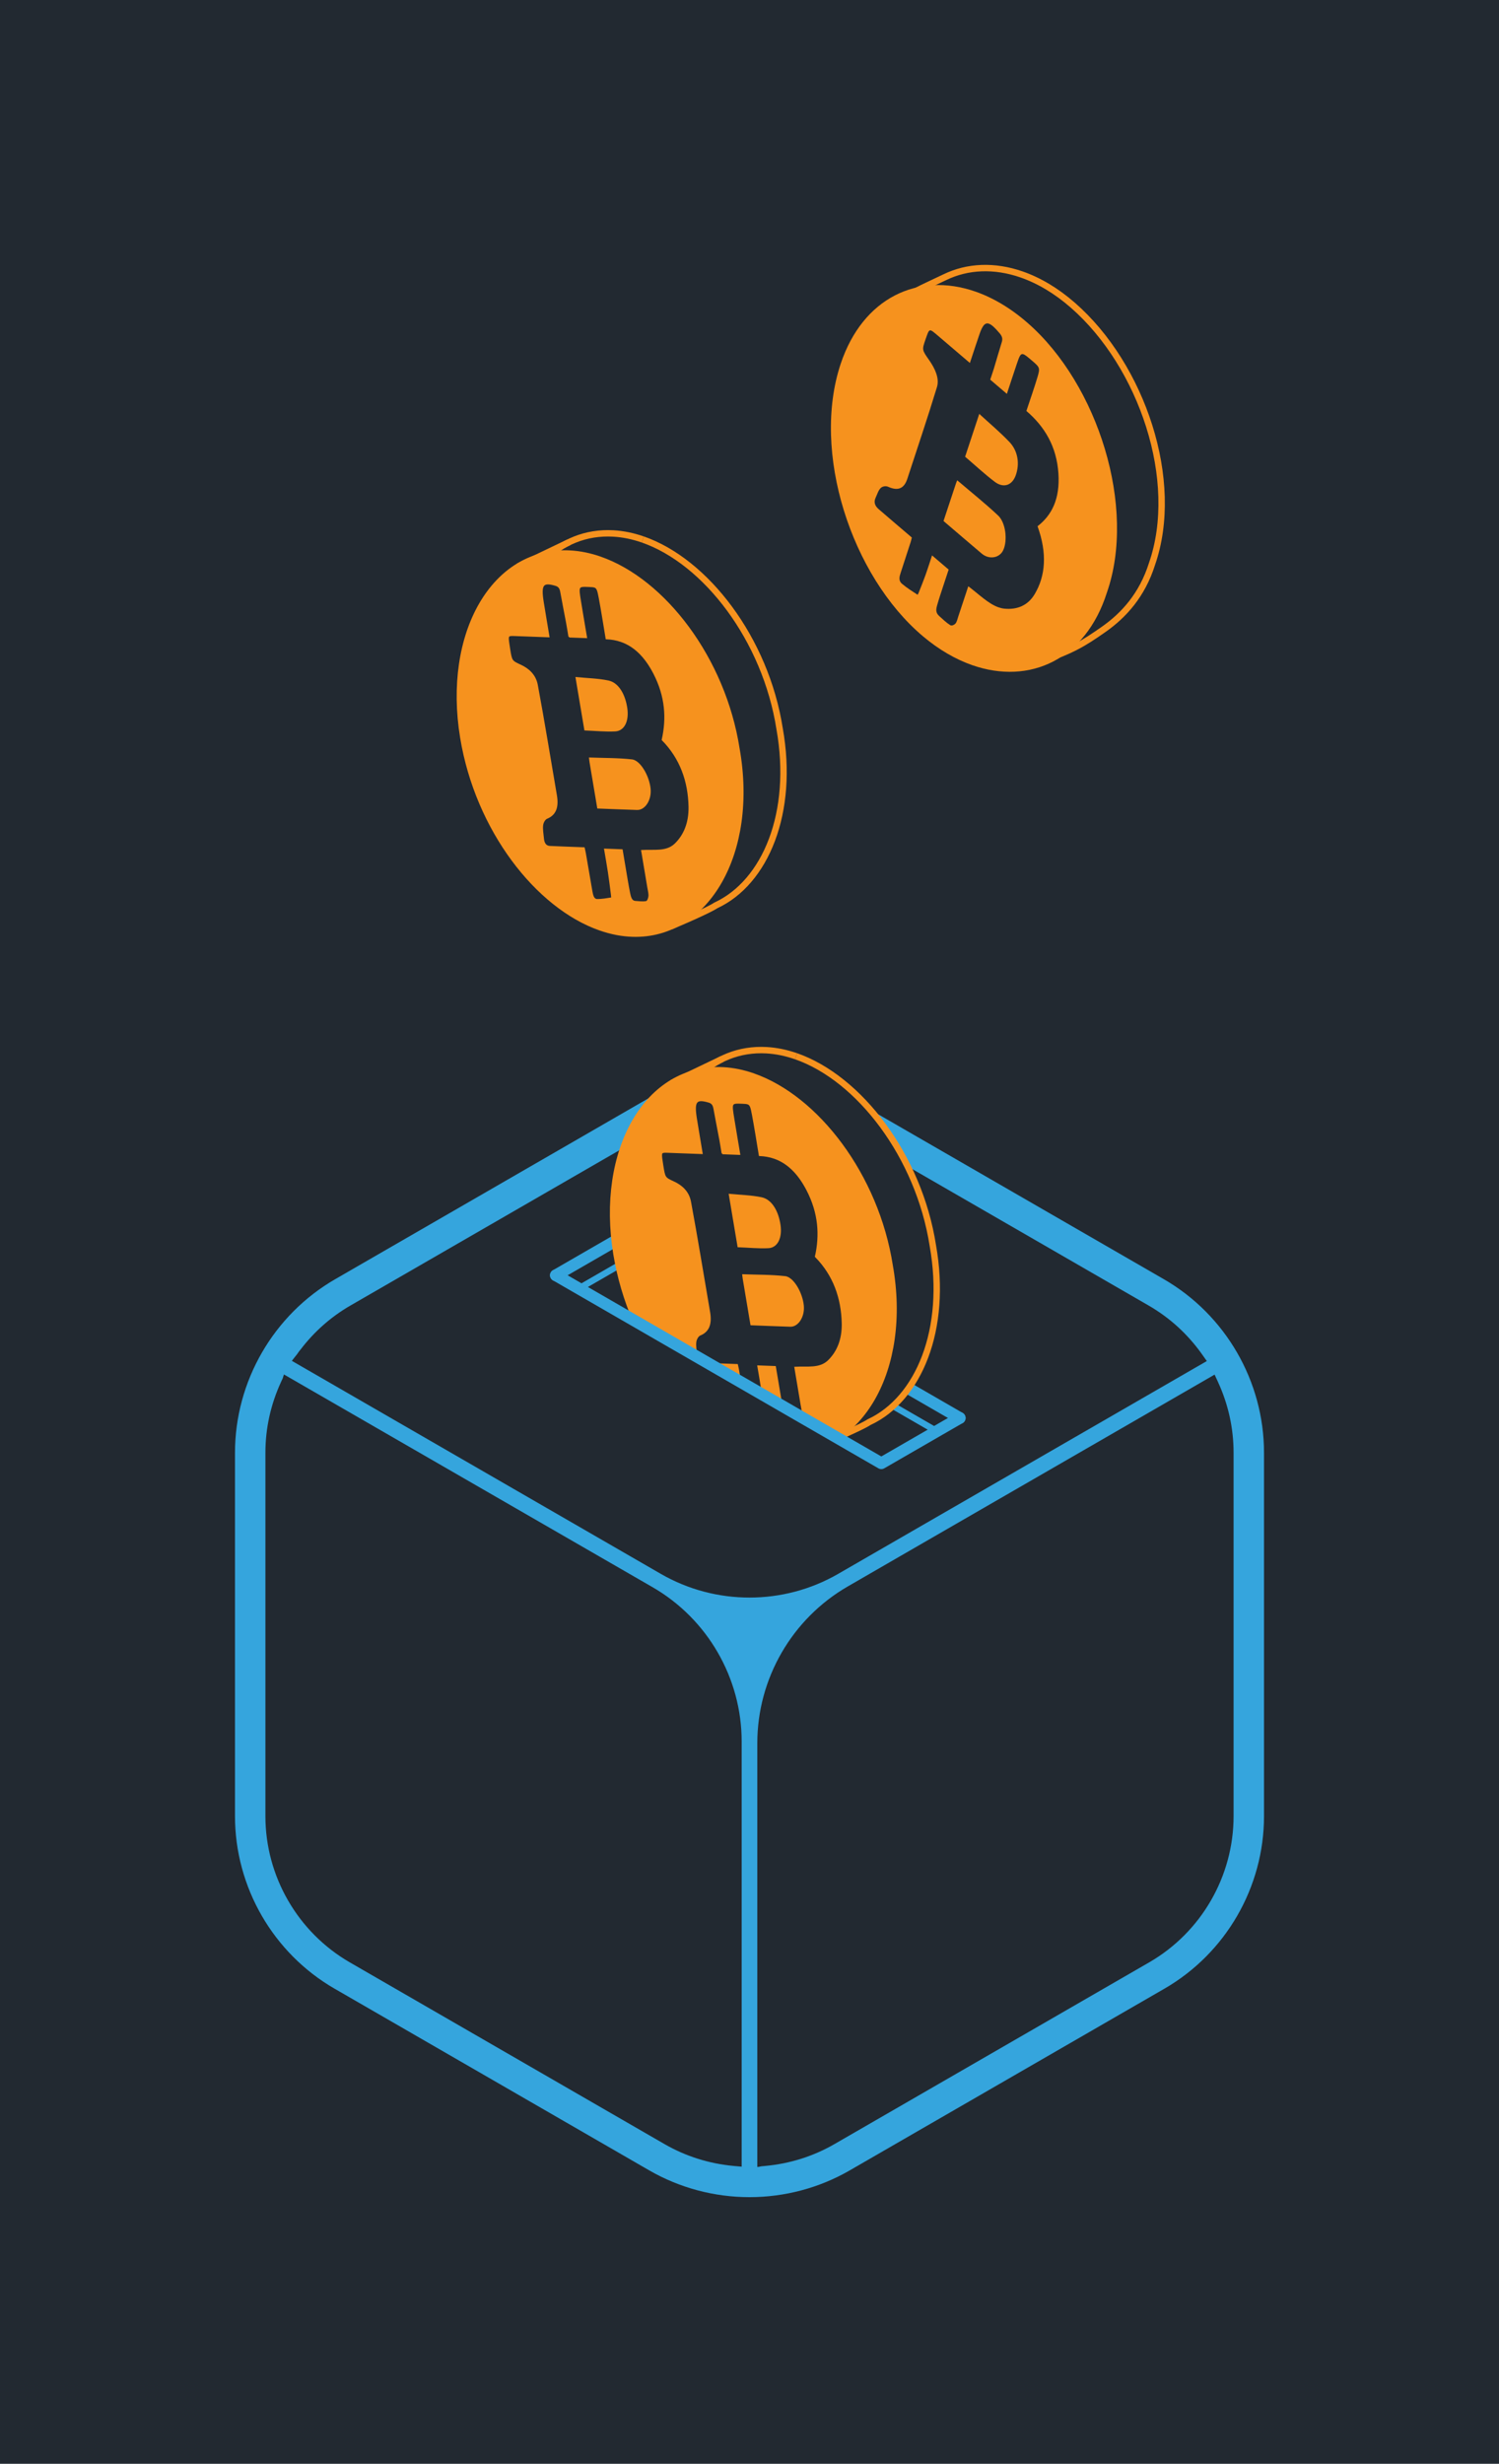 <?xml version="1.0" encoding="UTF-8"?> <svg xmlns="http://www.w3.org/2000/svg" xmlns:xlink="http://www.w3.org/1999/xlink" id="Capa_1" data-name="Capa 1" viewBox="0 0 918 1508.7"><defs><style> .cls-1 { fill: #35a5dd; } .cls-2 { stroke-width: .96px; } .cls-2, .cls-3 { fill: #f6921e; } .cls-2, .cls-4 { stroke: #f6921e; } .cls-2, .cls-4, .cls-5 { stroke-miterlimit: 10; } .cls-6 { fill: #222931; } .cls-7, .cls-4, .cls-8, .cls-5 { fill: none; } .cls-4, .cls-5 { stroke-width: 3.92px; } .cls-8 { stroke-linecap: round; stroke-linejoin: round; stroke-width: 7.2px; } .cls-8, .cls-5 { stroke: #35a5dd; } .cls-9 { clip-path: url(#clippath); } </style><clipPath id="clippath"><path class="cls-7" d="M336.96,780.77l200.18,114.98,54.31-55.72,3.18-111.82-59.32-78.9-32.25-26.82-105.72-7.8-35.24,33.81s-26.58,90.11-26.58,91.27,1.44,41.01,1.44,41.01Z"></path></clipPath></defs><rect class="cls-6" width="921.74" height="1509.57"></rect><g><g><path class="cls-1" d="M458.53,1322.38v2.82c.65-.72,1.09-1.69,1.11-2.8-.37,0-.74,0-1.11-.02Z"></path><path class="cls-1" d="M712.7,783.29l-192.28-111c-18.59-10.73-39.83-16.4-61.43-16.4s-42.84,5.67-61.42,16.4l-192.27,111c-37.87,21.86-61.39,62.6-61.39,106.32v222.51c0,43.44,23.37,83.93,61,105.65l192.66,111.24c18.59,10.73,39.83,16.41,61.43,16.41s42.84-5.67,61.43-16.41l192.66-111.24c37.63-21.72,61-62.21,61-105.65v-222.51c0-43.73-23.52-84.47-61.39-106.32ZM741.37,837.74c.06.11.12.21.18.31l.46-.27,3.84,8.34c6.38,13.83,9.61,28.47,9.61,43.49v222.51c0,36.81-19.8,71.12-51.68,89.52l-192.66,111.24c-13.02,7.52-27.33,12.04-42.51,13.43l-2.37.22c-1.81.53-3.74.59-5.63.18-.33.01-.67.02-.98.02-.37,0-.73,0-1.1-.02v.45l-9.14-.84c-15.18-1.4-29.49-5.92-42.51-13.43l-192.66-111.24c-31.88-18.41-51.68-52.71-51.68-89.52v-222.51c0-15.01,3.23-29.64,9.61-43.48l1.01-2.18c.83-3.1,2.37-6.21,4.56-9.26,1.3-1.81,2.66-3.52,3.95-5.12l.14-.18c.33-.45.66-.91.98-1.38.37-.54.77-1.07,1.25-1.6,8.41-11.04,18.7-20.12,30.59-26.99l192.27-111c15.78-9.11,33.8-13.92,52.12-13.92s36.34,4.81,52.12,13.92l192.28,111c13,7.51,24.06,17.62,32.85,30.06l5.31,7.51-.46.26.27.49Z"></path></g><path class="cls-1" d="M746.33,840.29s-.62-2.52-1.43-3.7c-.99-1.45-1.93-2.9-2.82-4.38-2.29,1.1,1.99-3.67-.28-2.54l-1.14,2.85-227.36,131.24c-16.74,9.67-35.52,14.51-54.3,14.51s-37.56-4.84-54.31-14.51l-230.95-133.33-5.13,8.18,231.05,133.32c33.64,19.42,54.54,55.62,54.54,94.47v268.43c3.16-.26,6.41-.58,9.58-.6v-266.82c0-39.44,21.21-76.2,55.37-95.93l28.41-16.42h0s3.3-1.91,3.3-1.91l195.46-112.85Z"></path><polyline class="cls-8" points="587.73 868.3 388.43 753.2 340.43 780.92"></polyline><polyline class="cls-5" points="573.68 876.41 388.43 769.43 354.48 789.03"></polyline><g><path class="cls-3" d="M586.21,294.11c-.16.4-.5,1.11-.76,1.89-2.56,7.72-5.11,15.44-7.63,23.04,8.11,6.92,15.73,13.48,23.39,19.95.99.84,2.06,1.44,3.16,1.82,3.99,1.39,8.3-.14,10.06-4.01,2.7-5.94,1.48-16.75-3.15-21.09-8.1-7.61-16.56-14.33-25.07-21.6"></path><path class="cls-3" d="M599.71,253.45c-3.04,9.18-5.86,17.71-8.67,26.22,6.16,5.25,12.02,10.72,18.11,15.33,1.07.81,2.13,1.39,3.16,1.74,4.23,1.47,7.93-.75,9.7-5.57,2.58-7.04,1.44-14.97-3.79-20.48-5.88-6.18-12.21-11.44-18.5-17.24"></path><path class="cls-3" d="M593.97,222.26c1.08-3.27,2.05-6.23,3.04-9.19.92-2.77,1.85-5.55,2.79-8.31,1.79-5.24,3.38-7.39,5.84-6.54,1.67.58,3.74,2.54,6.54,5.86,1.44,1.7,2,3.25,1.36,5.3-1.65,5.26-3.16,10.65-4.77,15.95-.71,2.34-1.51,4.6-2.35,7.15,3.45,2.94,6.63,5.66,10.2,8.7,2-6.06,3.96-12.08,5.98-18.04,1.68-4.95,2.33-6.84,4.17-6.2,1.15.4,2.75,1.78,5.35,4,4.72,4.04,4.93,4.37,3.17,10.22-2.05,6.83-4.39,13.42-6.72,20.48,11.33,9.72,18.52,21.89,19.61,38.24,1.05,15.74-4.13,25.68-12.78,32.36,6.03,16.68,4.85,30.47-1.73,41.54-4.24,7.13-10.85,9.65-18.52,8.93-1.23-.12-2.44-.4-3.63-.81-6.32-2.2-12.14-8.12-18.53-12.9-2.1,6.36-4.11,12.48-6.15,18.57-.5,1.5-.84,3.29-1.72,4.28-.68.77-2,1.4-2.95,1.07-.1-.03-.19-.08-.28-.14-2.34-1.46-4.58-3.63-6.81-5.65-2.31-2.08-1.74-4.47-1.18-6.45,1.17-4.18,2.57-8.2,3.89-12.27,1.02-3.13,2.06-6.24,3.18-9.63-3.33-2.84-6.51-5.56-10.17-8.68-1.28,3.88-2.51,7.83-3.87,11.65-1.3,3.64-2.73,7.16-4.13,10.71-.25.64-.73,1.77-.92,1.7,0,0,0,0-.01,0-3.2-2.11-6.45-4.12-9.51-6.71-2.25-1.91-1.52-4.39-.88-6.39,2.05-6.42,4.16-12.79,6.24-19.19.22-.68.37-1.43.7-2.71-3.86-3.29-7.66-6.53-11.46-9.78-2.95-2.52-5.9-5.06-8.85-7.6-2.27-1.96-3.13-4.23-1.93-6.83.98-2.11,1.71-4.64,3.12-6.06,1-1.01,2.84-1.44,4.31-.93.1.03.19.07.28.11.52.23,1.03.44,1.53.61,4.85,1.69,8.35.33,10.25-5.52,6.09-18.69,12.39-37.22,18.15-56.18,1.61-5.32-1.23-11.35-4.74-16.37-4.47-6.39-4.51-6.35-2.28-12.77.23-.69.48-1.38.72-2.06.98-2.76,1.48-3.81,2.68-3.39.69.24,1.61.97,2.99,2.14,6.79,5.76,13.56,11.56,20.79,17.74M597.34,178.55c-35.22-12.25-69,3.95-82.46,44.12-18.13,54.1,6.42,129.91,50.31,166.93,9.84,8.3,20.11,14.19,30.3,17.74,35.14,12.23,69.41-3.44,82.42-44.59,18.1-51.92-5.32-127.21-48.55-164.97-10.45-9.13-21.3-15.5-32.02-19.23"></path></g><path class="cls-4" d="M624.66,389.13c1.81.63,10.75,16.37,12.52,15.78,19.14-6.45,26.22-10.78,38.58-19.42,12.46-8.71,23.71-21.12,29.7-40.06,17.75-50.89-6.02-121.49-48.4-158.5-10.24-8.95-20.88-15.19-31.39-18.85-16.71-5.82-33.1-5.09-47.05,1.67-12.6,6.11-24.76,10.9-35.75,20.21-8.13,6.88,3.82,15.07,2.78,18.17"></path><g class="cls-9"><g><polygon class="cls-6" points="418.13 666.1 395.6 699.03 383.47 735.43 395.6 796.36 423.33 846.23 446.81 873.22 477.77 883.26 525.35 874.5 544.75 862.85 559.75 844.97 568.03 826.56 573.67 801.29 572.94 774.68 564.61 735.5 548.48 700.86 528.61 674.79 509.36 658.13 490.49 646.79 470.59 643.18 453.35 644.48 433.51 651.33 418.13 666.1"></polygon><g><g><path class="cls-2" d="M481.82,782.16c-.34-.12-.68-.2-1.02-.24-8.58-.97-17.03-.82-25.75-1.15.06.51.14,1.45.3,2.39,1.56,9.35,3.13,18.69,4.68,27.89,8.3.32,16.12.65,23.93.89,4.68.15,8.44-5.89,7.84-12.34-.67-7.23-5.37-15.84-9.98-17.44"></path><path class="cls-2" d="M467.55,733.95c-.39-.13-.78-.24-1.19-.33-6.51-1.34-12.93-1.44-19.55-2.08,1.86,11.1,3.59,21.43,5.33,31.73,6.3.23,12.5.89,18.48.57,5.39-.31,7.98-6.21,6.91-13.63-1.18-8.11-4.82-14.45-9.98-16.25"></path><path class="cls-2" d="M442.41,706.33c3.52.12,6.78.25,10.43.39-1.23-7.34-2.48-14.58-3.65-21.83-1.59-9.77-1.57-9.77,5.38-9.49,1.55.06,2.63.12,3.43.4,1.69.59,2.11,2.17,3,6.89,1.52,8.09,2.76,16.19,4.19,24.73,3.14.13,6.15.66,9.03,1.66,7.78,2.71,14.56,8.83,20.14,19.6,7.35,14.2,8.11,27.69,5.19,40.76,11.05,11.23,16.1,25.3,16.41,40.96.2,10.08-3.12,17.62-8.51,22.89-5.46,5.31-13.05,3.65-20.49,4.11,1.29,7.7,2.55,15.09,3.77,22.47.3,1.82.83,3.8.67,5.41-.14,1.41-.87,3.23-1.75,3.4-2.17.42-4.57.08-6.9-.1-.26-.02-.5-.07-.72-.15-1.82-.63-2.37-3.02-2.79-5.08-.99-4.9-1.77-9.82-2.6-14.72-.65-3.78-1.28-7.55-1.96-11.66-3.41-.13-6.66-.24-10.41-.39.79,4.69,1.64,9.41,2.35,14.11.67,4.48,1.22,8.95,1.79,13.41.11.82.26,2.31.09,2.34-3.01.46-6.02,1.07-9.14.98-.26,0-.49-.05-.7-.13-1.71-.6-2.2-3.15-2.57-5.29-1.36-7.71-2.65-15.42-3.98-23.13-.14-.83-.35-1.65-.68-3.12-3.95-.15-7.83-.29-11.73-.44-3.03-.12-6.05-.25-9.08-.38-.47-.02-.91-.1-1.31-.24-1.59-.55-2.61-2.06-2.85-4.78-.24-2.77-.83-5.75-.49-8.21.25-1.85,1.42-3.81,2.7-4.33,4.81-1.97,7.07-6.05,5.74-13.82-3.87-22.55-7.51-45.1-11.71-67.65-1.18-6.33-5.61-9.88-10.06-11.95-5.67-2.63-5.68-2.56-6.92-10.41-.13-.83-.26-1.68-.38-2.52-.81-5.35-.63-5.72,3.22-5.59,6.93.22,13.87.51,21.27.78-.66-3.95-1.27-7.53-1.86-11.11-.56-3.36-1.12-6.72-1.66-10.08-1.71-10.71-.15-12.7,7.93-10.26.07.02.14.04.21.07,1.55.54,2.51,1.59,2.93,3.93,1.13,6.3,2.4,12.61,3.58,18.92.52,2.77.94,5.56,1.46,8.64M461.07,659.13c-6.02-2.1-12.1-3.36-18.12-3.69-46.22-2.55-75.87,48.98-65.38,112.56,9.25,56.03,45.81,103.04,84.13,116.37,6.58,2.29,13.2,3.59,19.75,3.77,44.62,1.24,74.69-49.4,63.39-113.05-8.59-54.98-45.18-102.52-83.78-115.95"></path></g><path class="cls-4" d="M504.71,883.67c23.96-10.1,27.49-12.81,27.49-12.81,30.49-14.13,48.17-56.91,39.08-108.12-8.59-54.98-45.18-102.52-83.78-115.95"></path><path class="cls-4" d="M487.51,646.79c-6.02-2.1-12.1-3.36-18.12-3.69-16.77-.93-31.35,5.26-42.63,16.56"></path><line class="cls-4" x1="442.18" y1="648.5" x2="411.33" y2="663.26"></line><path class="cls-4" d="M461.07,659.13c-6.02-2.1-12.1-3.36-18.12-3.69-46.22-2.55-75.87,48.98-65.38,112.56,9.25,56.03,45.81,103.04,84.13,116.37,6.58,2.29,13.2,3.59,19.75,3.77,44.62,1.24,74.69-49.4,63.39-113.05-8.59-54.98-45.18-102.52-83.78-115.95"></path></g></g></g><g><path class="cls-2" d="M387.99,465.73c-.34-.12-.68-.2-1.02-.24-8.58-.97-17.03-.82-25.75-1.15.06.51.14,1.45.3,2.39,1.56,9.35,3.13,18.69,4.68,27.89,8.3.32,16.12.65,23.93.89,4.68.15,8.44-5.89,7.84-12.34-.67-7.23-5.37-15.84-9.98-17.44"></path><path class="cls-2" d="M373.72,417.51c-.39-.13-.78-.24-1.19-.33-6.51-1.34-12.93-1.44-19.55-2.08,1.86,11.1,3.59,21.43,5.33,31.73,6.3.23,12.5.89,18.48.57,5.39-.31,7.98-6.21,6.91-13.63-1.18-8.11-4.82-14.45-9.98-16.25"></path><path class="cls-2" d="M348.59,389.89c3.52.12,6.78.25,10.43.39-1.23-7.34-2.48-14.58-3.65-21.83-1.59-9.77-1.57-9.77,5.38-9.49,1.55.06,2.63.12,3.43.4,1.69.59,2.11,2.17,3,6.89,1.52,8.09,2.76,16.19,4.19,24.73,3.14.13,6.15.66,9.03,1.66,7.78,2.71,14.56,8.83,20.14,19.6,7.35,14.2,8.11,27.69,5.19,40.76,11.05,11.23,16.1,25.3,16.41,40.96.2,10.08-3.12,17.62-8.51,22.89-5.46,5.31-13.05,3.65-20.49,4.11,1.29,7.7,2.55,15.09,3.77,22.47.3,1.82.83,3.8.67,5.41-.14,1.41-.87,3.23-1.75,3.4-2.17.42-4.57.08-6.9-.1-.26-.02-.5-.07-.72-.15-1.82-.63-2.37-3.02-2.79-5.08-.99-4.9-1.77-9.82-2.6-14.72-.65-3.78-1.28-7.55-1.96-11.66-3.41-.13-6.66-.24-10.41-.39.79,4.69,1.64,9.41,2.35,14.11.67,4.48,1.22,8.95,1.79,13.41.11.82.26,2.31.09,2.34-3.01.46-6.02,1.07-9.14.98-.26,0-.49-.05-.7-.13-1.71-.6-2.2-3.15-2.57-5.29-1.36-7.71-2.65-15.42-3.98-23.13-.14-.83-.35-1.65-.68-3.12-3.95-.15-7.83-.29-11.73-.44-3.03-.12-6.05-.25-9.08-.38-.47-.02-.91-.1-1.31-.24-1.59-.55-2.61-2.06-2.85-4.78-.24-2.77-.83-5.75-.49-8.21.25-1.85,1.42-3.81,2.7-4.33,4.81-1.97,7.07-6.05,5.74-13.82-3.87-22.55-7.51-45.1-11.71-67.65-1.18-6.33-5.61-9.88-10.06-11.95-5.67-2.63-5.68-2.56-6.92-10.41-.13-.83-.26-1.68-.38-2.52-.81-5.35-.63-5.72,3.22-5.59,6.93.22,13.87.51,21.27.78-.66-3.95-1.27-7.53-1.86-11.11-.56-3.36-1.12-6.72-1.66-10.08-1.71-10.71-.15-12.7,7.93-10.26.07.02.14.04.21.07,1.55.54,2.51,1.59,2.93,3.93,1.13,6.3,2.4,12.61,3.58,18.92.52,2.77.94,5.56,1.46,8.64M367.24,342.7c-6.02-2.1-12.1-3.36-18.12-3.69-46.22-2.55-75.87,48.98-65.38,112.56,9.25,56.03,45.81,103.04,84.13,116.37,6.58,2.29,13.2,3.59,19.75,3.77,44.62,1.24,74.69-49.4,63.39-113.05-8.59-54.98-45.18-102.52-83.78-115.95"></path></g><path class="cls-4" d="M410.88,567.24c23.96-10.1,27.49-12.81,27.49-12.81,30.49-14.13,48.17-56.91,39.08-108.12-8.59-54.98-45.18-102.52-83.78-115.95"></path><path class="cls-4" d="M393.68,330.36c-6.02-2.1-12.1-3.36-18.12-3.69-16.77-.93-31.35,5.26-42.63,16.56"></path><line class="cls-4" x1="348.36" y1="332.06" x2="317.51" y2="346.83"></line><path class="cls-4" d="M367.24,342.7c-6.02-2.1-12.1-3.36-18.12-3.69-46.22-2.55-75.87,48.98-65.38,112.56,9.25,56.03,45.81,103.04,84.13,116.37,6.58,2.29,13.2,3.59,19.75,3.77,44.62,1.24,74.69-49.4,63.39-113.05-8.59-54.98-45.18-102.52-83.78-115.95"></path><polyline class="cls-8" points="340.43 780.92 539.73 896.01 587.73 868.3"></polyline></g></svg> 